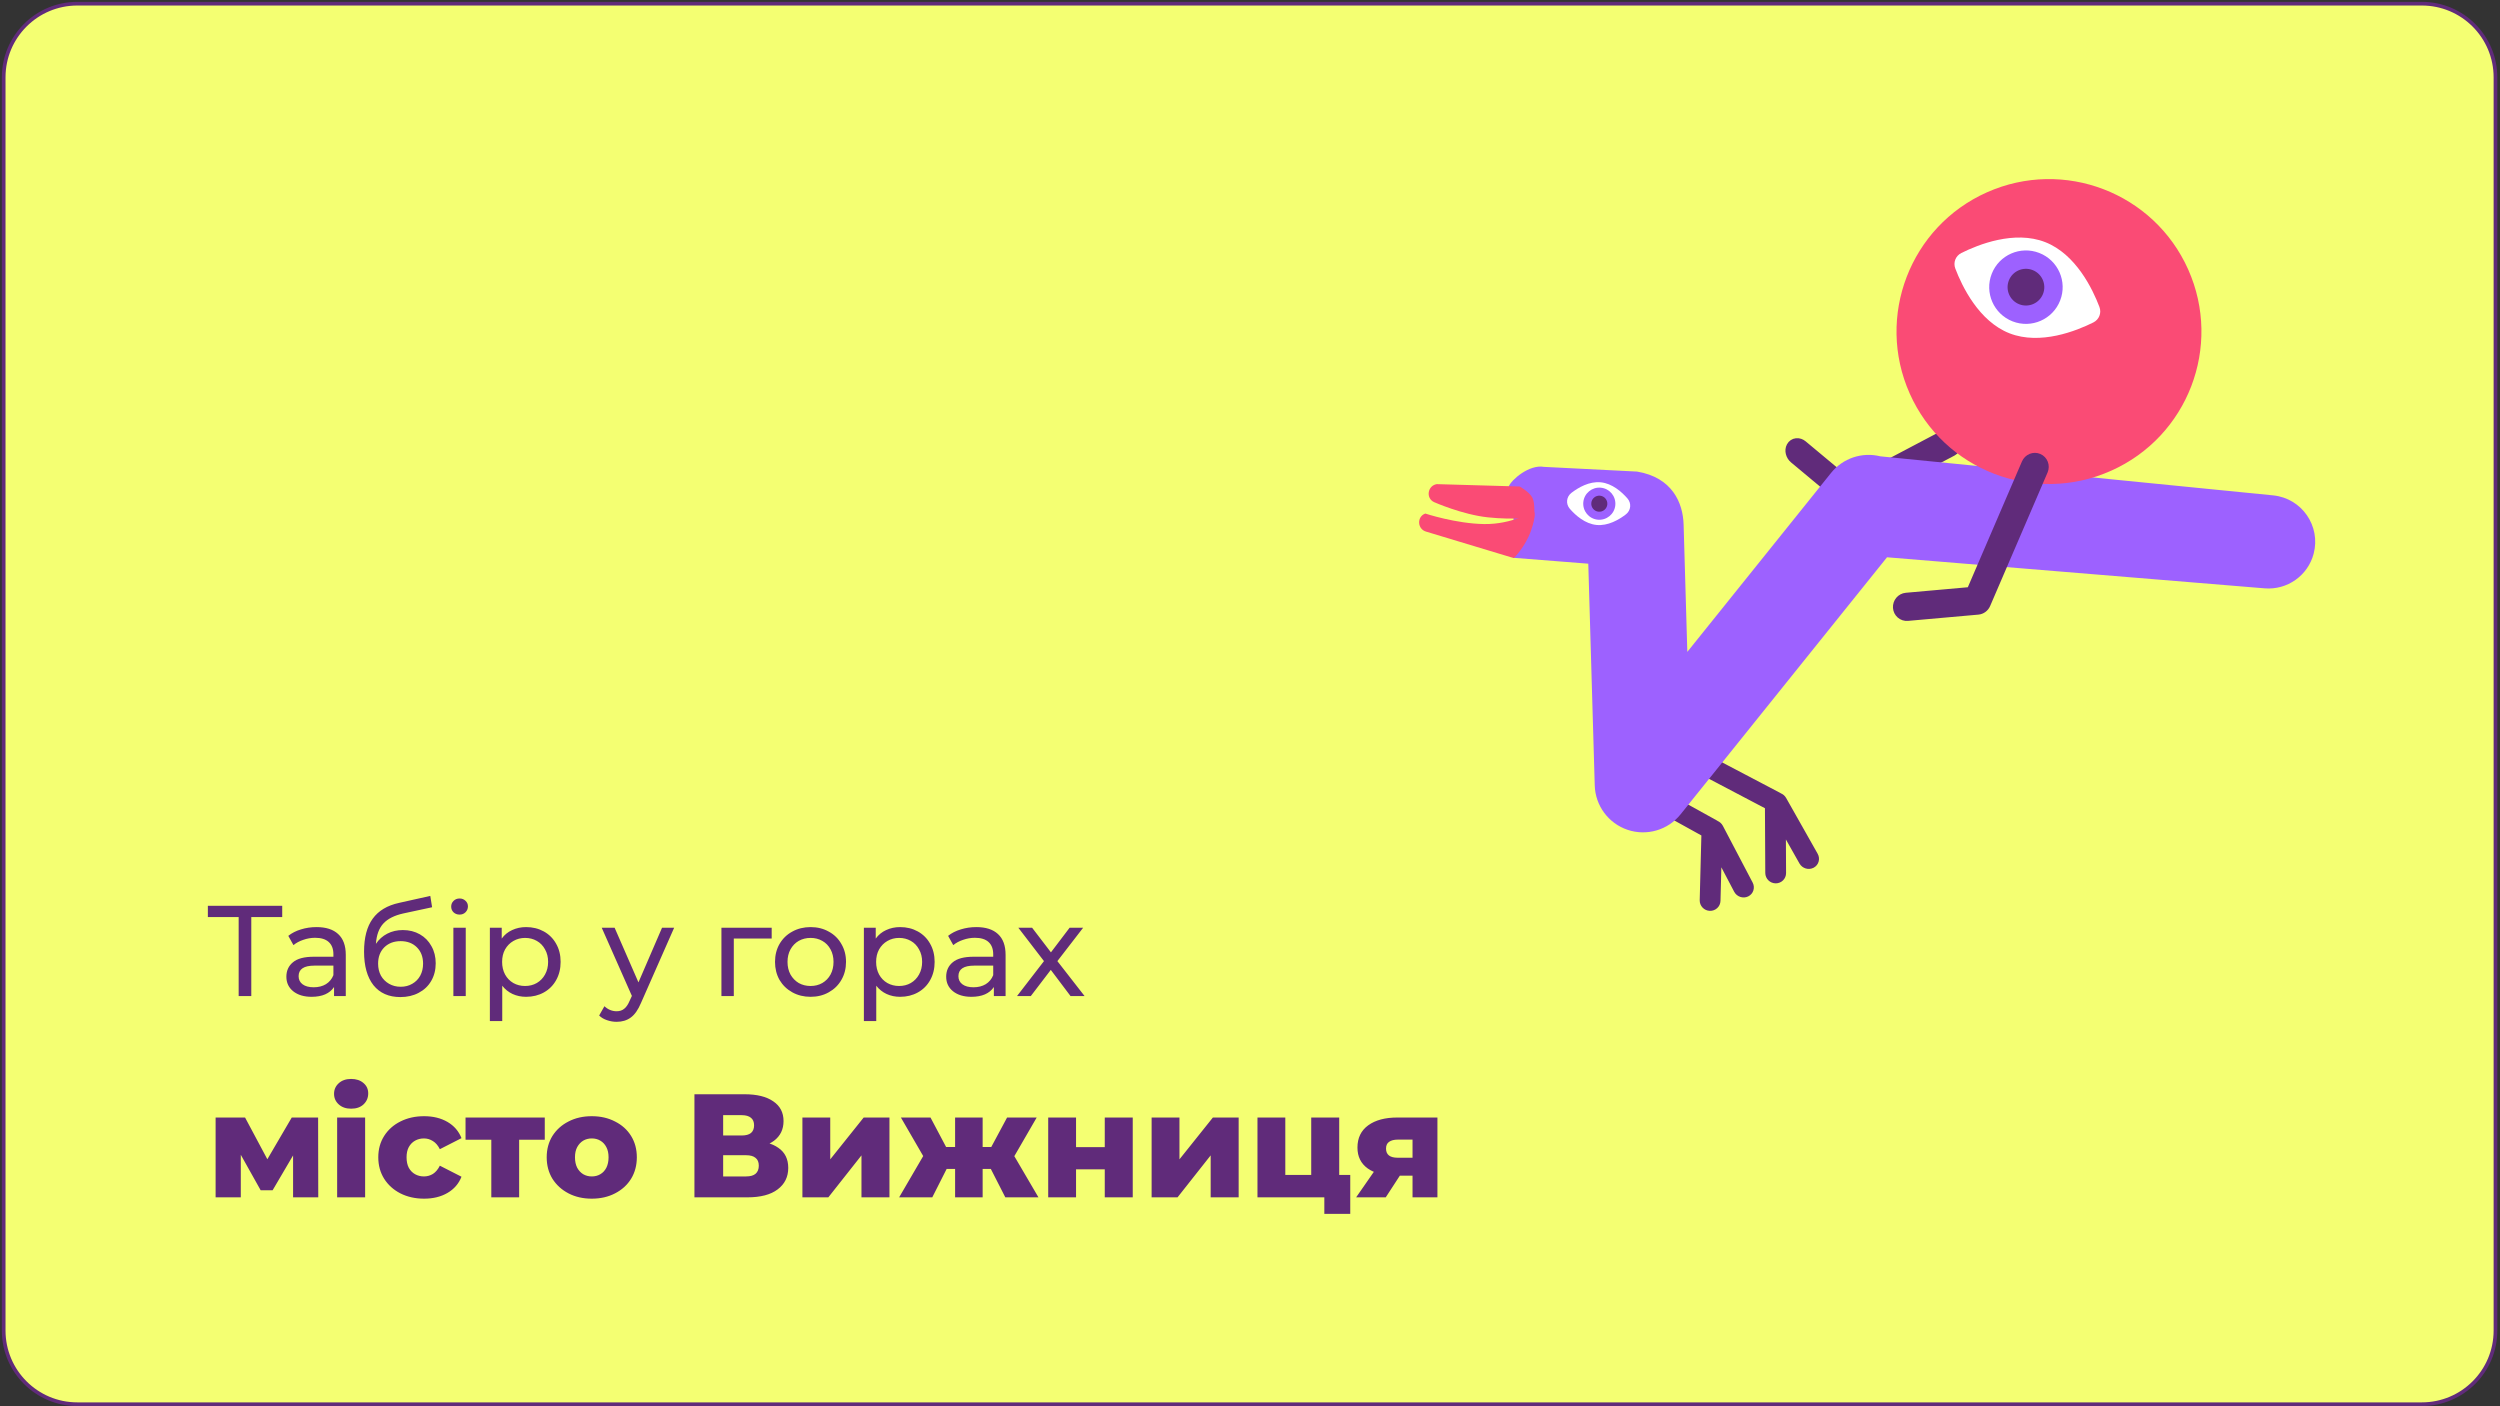 <?xml version="1.0" encoding="UTF-8"?> <svg xmlns="http://www.w3.org/2000/svg" width="679" height="382" viewBox="0 0 679 382" fill="none"><rect x="0" y="0" width="679" height="382" fill="#333333" stroke="none"/> <path d="M1 21C1 9.954 9.954 1 21 1H657.767C668.813 1 677.767 9.954 677.767 21V361.385C677.767 372.43 668.813 381.384 657.767 381.384H21C9.954 381.384 1 372.43 1 361.384V21Z" fill="#F4FF72"></path> <path d="M21 1.5H657.767V0.5H21V1.5ZM677.267 21V361.385H678.267V21H677.267ZM657.767 380.884H21V381.884H657.767V380.884ZM1.5 361.384V21H0.5V361.384H1.5ZM21 380.884C10.23 380.884 1.5 372.154 1.5 361.384H0.5C0.5 372.706 9.678 381.884 21 381.884V380.884ZM677.267 361.385C677.267 372.154 668.537 380.884 657.767 380.884V381.884C669.089 381.884 678.267 372.706 678.267 361.385H677.267ZM657.767 1.5C668.537 1.5 677.267 10.23 677.267 21H678.267C678.267 9.678 669.089 0.5 657.767 0.5V1.5ZM21 0.5C9.678 0.5 0.5 9.678 0.5 21H1.5C1.5 10.23 10.23 1.5 21 1.5V0.5Z" fill="#602B7A"></path> <path d="M58.56 325.199V303.519H66.56L74.12 317.679H70.96L79.24 303.519H86.4L86.44 325.199H79.6V311.039L80.76 311.839L74.04 323.279H70.8L64.08 311.279L65.4 310.919V325.199H58.56ZM91.568 325.199V303.519H99.168V325.199H91.568ZM95.368 301.119C93.981 301.119 92.861 300.733 92.008 299.959C91.154 299.186 90.728 298.226 90.728 297.079C90.728 295.933 91.154 294.973 92.008 294.199C92.861 293.426 93.981 293.039 95.368 293.039C96.754 293.039 97.874 293.413 98.728 294.159C99.581 294.879 100.008 295.813 100.008 296.959C100.008 298.159 99.581 299.159 98.728 299.959C97.901 300.733 96.781 301.119 95.368 301.119ZM115.182 325.559C112.782 325.559 110.636 325.079 108.742 324.119C106.876 323.159 105.409 321.839 104.342 320.159C103.276 318.453 102.742 316.506 102.742 314.319C102.742 312.133 103.276 310.199 104.342 308.519C105.409 306.839 106.876 305.533 108.742 304.599C110.636 303.639 112.782 303.159 115.182 303.159C117.636 303.159 119.756 303.679 121.542 304.719C123.329 305.759 124.596 307.226 125.342 309.119L119.462 312.119C118.956 311.106 118.329 310.373 117.582 309.919C116.836 309.439 116.022 309.199 115.142 309.199C114.262 309.199 113.462 309.399 112.742 309.799C112.022 310.199 111.449 310.786 111.022 311.559C110.622 312.306 110.422 313.226 110.422 314.319C110.422 315.439 110.622 316.386 111.022 317.159C111.449 317.933 112.022 318.519 112.742 318.919C113.462 319.319 114.262 319.519 115.142 319.519C116.022 319.519 116.836 319.293 117.582 318.839C118.329 318.359 118.956 317.613 119.462 316.599L125.342 319.599C124.596 321.493 123.329 322.959 121.542 323.999C119.756 325.039 117.636 325.559 115.182 325.559ZM133.439 325.199V307.879L135.079 309.559H126.439V303.519H147.959V309.559H139.319L140.999 307.879V325.199H133.439ZM160.724 325.559C158.351 325.559 156.244 325.079 154.404 324.119C152.564 323.159 151.111 321.839 150.044 320.159C149.004 318.453 148.484 316.506 148.484 314.319C148.484 312.133 149.004 310.199 150.044 308.519C151.111 306.839 152.564 305.533 154.404 304.599C156.244 303.639 158.351 303.159 160.724 303.159C163.098 303.159 165.204 303.639 167.044 304.599C168.911 305.533 170.364 306.839 171.404 308.519C172.444 310.199 172.964 312.133 172.964 314.319C172.964 316.506 172.444 318.453 171.404 320.159C170.364 321.839 168.911 323.159 167.044 324.119C165.204 325.079 163.098 325.559 160.724 325.559ZM160.724 319.519C161.604 319.519 162.378 319.319 163.044 318.919C163.738 318.519 164.284 317.933 164.684 317.159C165.084 316.359 165.284 315.413 165.284 314.319C165.284 313.226 165.084 312.306 164.684 311.559C164.284 310.786 163.738 310.199 163.044 309.799C162.378 309.399 161.604 309.199 160.724 309.199C159.871 309.199 159.098 309.399 158.404 309.799C157.738 310.199 157.191 310.786 156.764 311.559C156.364 312.306 156.164 313.226 156.164 314.319C156.164 315.413 156.364 316.359 156.764 317.159C157.191 317.933 157.738 318.519 158.404 318.919C159.098 319.319 159.871 319.519 160.724 319.519ZM188.609 325.199V297.199H202.209C205.569 297.199 208.169 297.839 210.009 299.119C211.876 300.373 212.809 302.159 212.809 304.479C212.809 306.746 211.943 308.533 210.209 309.839C208.476 311.119 206.156 311.759 203.249 311.759L204.049 309.879C207.196 309.879 209.649 310.506 211.409 311.759C213.196 312.986 214.089 314.799 214.089 317.199C214.089 319.653 213.129 321.599 211.209 323.039C209.316 324.479 206.569 325.199 202.969 325.199H188.609ZM196.409 319.519H202.649C203.796 319.519 204.649 319.279 205.209 318.799C205.796 318.293 206.089 317.559 206.089 316.599C206.089 315.639 205.796 314.933 205.209 314.479C204.649 313.999 203.796 313.759 202.649 313.759H196.409V319.519ZM196.409 308.399H201.449C202.569 308.399 203.409 308.173 203.969 307.719C204.529 307.239 204.809 306.546 204.809 305.639C204.809 304.733 204.529 304.053 203.969 303.599C203.409 303.119 202.569 302.879 201.449 302.879H196.409V308.399ZM217.935 325.199V303.519H225.495V314.879L234.575 303.519H241.575V325.199H233.975V313.799L224.975 325.199H217.935ZM273.045 325.199L267.885 315.079L274.005 311.479L282.045 325.199H273.045ZM264.645 317.479V311.519H272.445V317.479H264.645ZM274.805 315.199L267.645 314.479L273.525 303.519H281.565L274.805 315.199ZM253.205 325.199H244.205L252.205 311.479L258.325 315.079L253.205 325.199ZM266.885 325.199H259.405V303.519H266.885V325.199ZM261.605 317.479H253.805V311.519H261.605V317.479ZM251.445 315.199L244.685 303.519H252.725L258.525 314.479L251.445 315.199ZM284.693 325.199V303.519H292.253V311.559H300.053V303.519H307.653V325.199H300.053V317.599H292.253V325.199H284.693ZM312.779 325.199V303.519H320.339V314.879L329.419 303.519H336.419V325.199H328.819V313.799L319.819 325.199H312.779ZM341.529 325.199V303.519H349.089V319.119H356.129V303.519H363.729V325.199H341.529ZM359.689 329.679V325.159L361.369 325.199H356.129V319.119H366.729V329.679H359.689ZM383.645 325.199V318.159L384.645 319.319H379.125C375.899 319.319 373.352 318.666 371.485 317.359C369.619 316.026 368.685 314.133 368.685 311.679C368.685 309.066 369.659 307.053 371.605 305.639C373.552 304.226 376.179 303.519 379.485 303.519H390.405V325.199H383.645ZM368.325 325.199L374.045 316.959H381.725L376.365 325.199H368.325ZM383.645 315.879V307.639L384.645 309.519H379.645C378.632 309.519 377.845 309.719 377.285 310.119C376.725 310.493 376.445 311.106 376.445 311.959C376.445 313.613 377.499 314.439 379.605 314.439H384.645L383.645 315.879Z" fill="#602B7A"></path> <path d="M76.65 249.069H68.25V270.524H64.82V249.069H56.455V246.024H76.65V249.069ZM85.968 251.799C88.534 251.799 90.494 252.429 91.848 253.689C93.224 254.949 93.913 256.827 93.913 259.324V270.524H90.728V268.074C90.168 268.937 89.363 269.602 88.313 270.069C87.286 270.512 86.061 270.734 84.638 270.734C82.561 270.734 80.893 270.232 79.633 269.229C78.396 268.226 77.778 266.907 77.778 265.274C77.778 263.641 78.373 262.334 79.563 261.354C80.753 260.351 82.643 259.849 85.233 259.849H90.553V259.184C90.553 257.737 90.133 256.629 89.293 255.859C88.453 255.089 87.216 254.704 85.583 254.704C84.486 254.704 83.413 254.891 82.363 255.264C81.313 255.614 80.426 256.092 79.703 256.699L78.303 254.179C79.259 253.409 80.403 252.826 81.733 252.429C83.063 252.009 84.474 251.799 85.968 251.799ZM85.198 268.144C86.481 268.144 87.589 267.864 88.523 267.304C89.456 266.721 90.133 265.904 90.553 264.854V262.264H85.373C82.526 262.264 81.103 263.221 81.103 265.134C81.103 266.067 81.464 266.802 82.188 267.339C82.911 267.876 83.914 268.144 85.198 268.144ZM109.413 252.604C111.14 252.604 112.68 252.989 114.033 253.759C115.386 254.529 116.436 255.602 117.183 256.979C117.953 258.332 118.338 259.884 118.338 261.634C118.338 263.431 117.93 265.029 117.113 266.429C116.32 267.806 115.188 268.879 113.718 269.649C112.271 270.419 110.615 270.804 108.748 270.804C105.598 270.804 103.16 269.731 101.433 267.584C99.73 265.414 98.878 262.369 98.878 258.449C98.878 254.646 99.66 251.671 101.223 249.524C102.786 247.354 105.178 245.919 108.398 245.219L116.868 243.329L117.358 246.409L109.553 248.089C107.126 248.626 105.318 249.536 104.128 250.819C102.938 252.102 102.261 253.946 102.098 256.349C102.891 255.159 103.918 254.237 105.178 253.584C106.438 252.931 107.85 252.604 109.413 252.604ZM108.818 268.004C110.008 268.004 111.058 267.736 111.968 267.199C112.901 266.662 113.625 265.927 114.138 264.994C114.651 264.037 114.908 262.952 114.908 261.739C114.908 259.896 114.348 258.414 113.228 257.294C112.108 256.174 110.638 255.614 108.818 255.614C106.998 255.614 105.516 256.174 104.373 257.294C103.253 258.414 102.693 259.896 102.693 261.739C102.693 262.952 102.95 264.037 103.463 264.994C104 265.927 104.735 266.662 105.668 267.199C106.601 267.736 107.651 268.004 108.818 268.004ZM123.137 251.974H126.497V270.524H123.137V251.974ZM124.817 248.404C124.164 248.404 123.615 248.194 123.172 247.774C122.752 247.354 122.542 246.841 122.542 246.234C122.542 245.627 122.752 245.114 123.172 244.694C123.615 244.251 124.164 244.029 124.817 244.029C125.47 244.029 126.007 244.239 126.427 244.659C126.87 245.056 127.092 245.557 127.092 246.164C127.092 246.794 126.87 247.331 126.427 247.774C126.007 248.194 125.47 248.404 124.817 248.404ZM142.884 251.799C144.681 251.799 146.291 252.196 147.714 252.989C149.137 253.782 150.246 254.891 151.039 256.314C151.856 257.737 152.264 259.382 152.264 261.249C152.264 263.116 151.856 264.772 151.039 266.219C150.246 267.642 149.137 268.751 147.714 269.544C146.291 270.337 144.681 270.734 142.884 270.734C141.554 270.734 140.329 270.477 139.209 269.964C138.112 269.451 137.179 268.704 136.409 267.724V277.314H133.049V251.974H136.269V254.914C137.016 253.887 137.961 253.117 139.104 252.604C140.247 252.067 141.507 251.799 142.884 251.799ZM142.604 267.794C143.794 267.794 144.856 267.526 145.789 266.989C146.746 266.429 147.492 265.659 148.029 264.679C148.589 263.676 148.869 262.532 148.869 261.249C148.869 259.966 148.589 258.834 148.029 257.854C147.492 256.851 146.746 256.081 145.789 255.544C144.856 255.007 143.794 254.739 142.604 254.739C141.437 254.739 140.376 255.019 139.419 255.579C138.486 256.116 137.739 256.874 137.179 257.854C136.642 258.834 136.374 259.966 136.374 261.249C136.374 262.532 136.642 263.676 137.179 264.679C137.716 265.659 138.462 266.429 139.419 266.989C140.376 267.526 141.437 267.794 142.604 267.794ZM183.1 251.974L174.105 272.379C173.312 274.269 172.378 275.599 171.305 276.369C170.255 277.139 168.983 277.524 167.49 277.524C166.58 277.524 165.693 277.372 164.83 277.069C163.99 276.789 163.29 276.369 162.73 275.809L164.165 273.289C165.122 274.199 166.23 274.654 167.49 274.654C168.307 274.654 168.983 274.432 169.52 273.989C170.08 273.569 170.582 272.834 171.025 271.784L171.62 270.489L163.43 251.974H166.93L173.405 266.814L179.81 251.974H183.1ZM209.59 254.914H199.3V270.524H195.94V251.974H209.59V254.914ZM220.154 270.734C218.311 270.734 216.654 270.326 215.184 269.509C213.714 268.692 212.559 267.572 211.719 266.149C210.902 264.702 210.494 263.069 210.494 261.249C210.494 259.429 210.902 257.807 211.719 256.384C212.559 254.937 213.714 253.817 215.184 253.024C216.654 252.207 218.311 251.799 220.154 251.799C221.997 251.799 223.642 252.207 225.089 253.024C226.559 253.817 227.702 254.937 228.519 256.384C229.359 257.807 229.779 259.429 229.779 261.249C229.779 263.069 229.359 264.702 228.519 266.149C227.702 267.572 226.559 268.692 225.089 269.509C223.642 270.326 221.997 270.734 220.154 270.734ZM220.154 267.794C221.344 267.794 222.406 267.526 223.339 266.989C224.296 266.429 225.042 265.659 225.579 264.679C226.116 263.676 226.384 262.532 226.384 261.249C226.384 259.966 226.116 258.834 225.579 257.854C225.042 256.851 224.296 256.081 223.339 255.544C222.406 255.007 221.344 254.739 220.154 254.739C218.964 254.739 217.891 255.007 216.934 255.544C216.001 256.081 215.254 256.851 214.694 257.854C214.157 258.834 213.889 259.966 213.889 261.249C213.889 262.532 214.157 263.676 214.694 264.679C215.254 265.659 216.001 266.429 216.934 266.989C217.891 267.526 218.964 267.794 220.154 267.794ZM244.466 251.799C246.263 251.799 247.873 252.196 249.296 252.989C250.719 253.782 251.828 254.891 252.621 256.314C253.438 257.737 253.846 259.382 253.846 261.249C253.846 263.116 253.438 264.772 252.621 266.219C251.828 267.642 250.719 268.751 249.296 269.544C247.873 270.337 246.263 270.734 244.466 270.734C243.136 270.734 241.911 270.477 240.791 269.964C239.694 269.451 238.761 268.704 237.991 267.724V277.314H234.631V251.974H237.851V254.914C238.598 253.887 239.543 253.117 240.686 252.604C241.829 252.067 243.089 251.799 244.466 251.799ZM244.186 267.794C245.376 267.794 246.438 267.526 247.371 266.989C248.328 266.429 249.074 265.659 249.611 264.679C250.171 263.676 250.451 262.532 250.451 261.249C250.451 259.966 250.171 258.834 249.611 257.854C249.074 256.851 248.328 256.081 247.371 255.544C246.438 255.007 245.376 254.739 244.186 254.739C243.019 254.739 241.958 255.019 241.001 255.579C240.068 256.116 239.321 256.874 238.761 257.854C238.224 258.834 237.956 259.966 237.956 261.249C237.956 262.532 238.224 263.676 238.761 264.679C239.298 265.659 240.044 266.429 241.001 266.989C241.958 267.526 243.019 267.794 244.186 267.794ZM265.172 251.799C267.738 251.799 269.698 252.429 271.052 253.689C272.428 254.949 273.117 256.827 273.117 259.324V270.524H269.932V268.074C269.372 268.937 268.567 269.602 267.517 270.069C266.49 270.512 265.265 270.734 263.842 270.734C261.765 270.734 260.097 270.232 258.837 269.229C257.6 268.226 256.982 266.907 256.982 265.274C256.982 263.641 257.577 262.334 258.767 261.354C259.957 260.351 261.847 259.849 264.437 259.849H269.757V259.184C269.757 257.737 269.337 256.629 268.497 255.859C267.657 255.089 266.42 254.704 264.787 254.704C263.69 254.704 262.617 254.891 261.567 255.264C260.517 255.614 259.63 256.092 258.907 256.699L257.507 254.179C258.463 253.409 259.607 252.826 260.937 252.429C262.267 252.009 263.678 251.799 265.172 251.799ZM264.402 268.144C265.685 268.144 266.793 267.864 267.727 267.304C268.66 266.721 269.337 265.904 269.757 264.854V262.264H264.577C261.73 262.264 260.307 263.221 260.307 265.134C260.307 266.067 260.668 266.802 261.392 267.339C262.115 267.876 263.118 268.144 264.402 268.144ZM290.752 270.524L285.397 263.419L279.972 270.524H276.227L283.542 261.039L276.577 251.974H280.322L285.432 258.659L290.507 251.974H294.182L287.182 261.039L294.567 270.524H290.752Z" fill="#602B7A"></path> <path d="M530.414 122.826C531.777 122.108 531.847 120.388 531.241 119.237C530.634 118.086 529.175 117.172 527.813 117.89L502.489 131.238L489.772 120.636C489.234 120.187 488.562 119.947 487.885 120.02C487.191 120.094 486.577 120.494 486.224 121.147C485.56 122.373 486.05 123.956 487.067 124.804L501.094 136.497C501.809 137.093 502.837 137.361 503.747 136.881L530.414 122.826Z" fill="#602B7A" stroke="#602B7A" stroke-width="2" stroke-linecap="round" stroke-linejoin="round"></path> <mask id="path-6-outside-1_212_32" maskUnits="userSpaceOnUse" x="429.283" y="208.17" width="54.097" height="43.411" fill="black"> <rect fill="white" x="429.283" y="208.17" width="54.097" height="43.411"></rect> <path fill-rule="evenodd" clip-rule="evenodd" d="M442.239 210.658C441.36 210.161 440.25 210.461 439.759 211.329C439.268 212.196 439.583 213.302 440.462 213.8L463.11 226.327L462.64 244.513C462.614 245.512 463.409 246.352 464.416 246.389C465.422 246.426 466.259 245.646 466.285 244.647L466.619 231.696L471.886 241.728C472.355 242.623 473.464 243.001 474.362 242.572C475.26 242.143 475.607 241.071 475.137 240.176L467.043 224.756C466.827 224.344 466.475 224.042 466.071 223.878C466.001 223.824 465.927 223.774 465.849 223.73L442.239 210.658Z"></path> </mask> <path fill-rule="evenodd" clip-rule="evenodd" d="M442.239 210.658C441.36 210.161 440.25 210.461 439.759 211.329C439.268 212.196 439.583 213.302 440.462 213.8L463.11 226.327L462.64 244.513C462.614 245.512 463.409 246.352 464.416 246.389C465.422 246.426 466.259 245.646 466.285 244.647L466.619 231.696L471.886 241.728C472.355 242.623 473.464 243.001 474.362 242.572C475.26 242.143 475.607 241.071 475.137 240.176L467.043 224.756C466.827 224.344 466.475 224.042 466.071 223.878C466.001 223.824 465.927 223.774 465.849 223.73L442.239 210.658Z" fill="#602B7A"></path> <path d="M439.759 211.329L440.629 211.821L439.759 211.329ZM442.239 210.658L441.747 211.529L441.755 211.533L442.239 210.658ZM440.462 213.8L439.97 214.67L439.978 214.675L440.462 213.8ZM463.11 226.327L464.109 226.353C464.119 225.98 463.92 225.633 463.594 225.452L463.11 226.327ZM462.64 244.513L463.64 244.539L463.64 244.539L462.64 244.513ZM464.416 246.389L464.379 247.388L464.379 247.388L464.416 246.389ZM466.285 244.647L467.285 244.673L467.285 244.673L466.285 244.647ZM466.619 231.696L467.505 231.231C467.293 230.828 466.836 230.619 466.393 230.722C465.949 230.825 465.631 231.215 465.62 231.67L466.619 231.696ZM471.886 241.728L472.771 241.264L472.771 241.264L471.886 241.728ZM475.137 240.176L476.023 239.711L476.023 239.711L475.137 240.176ZM467.043 224.756L467.928 224.291L467.928 224.291L467.043 224.756ZM466.071 223.878L465.459 224.668C465.531 224.724 465.61 224.769 465.694 224.804L466.071 223.878ZM465.849 223.73L466.341 222.859L466.333 222.855L465.849 223.73ZM440.629 211.821C440.842 211.445 441.338 211.297 441.747 211.529L442.732 209.788C441.383 209.025 439.657 209.477 438.888 210.836L440.629 211.821ZM440.955 212.929C440.545 212.698 440.417 212.197 440.629 211.821L438.888 210.836C438.12 212.195 438.621 213.907 439.97 214.67L440.955 212.929ZM463.594 225.452L440.946 212.925L439.978 214.675L462.626 227.202L463.594 225.452ZM463.64 244.539L464.109 226.353L462.11 226.301L461.64 244.487L463.64 244.539ZM464.453 245.39C463.987 245.373 463.628 244.983 463.64 244.539L461.64 244.487C461.6 246.041 462.832 247.332 464.379 247.388L464.453 245.39ZM465.285 244.621C465.274 245.057 464.91 245.407 464.453 245.39L464.379 247.388C465.934 247.446 467.244 246.236 467.285 244.673L465.285 244.621ZM465.62 231.67L465.285 244.621L467.285 244.673L467.619 231.722L465.62 231.67ZM472.771 241.264L467.505 231.231L465.734 232.161L471 242.193L472.771 241.264ZM473.931 241.67C473.531 241.861 472.997 241.695 472.771 241.264L471 242.193C471.713 243.552 473.397 244.141 474.793 243.475L473.931 241.67ZM474.252 240.641C474.465 241.047 474.303 241.492 473.931 241.67L474.793 243.475C476.216 242.795 476.749 241.094 476.023 239.711L474.252 240.641ZM466.157 225.221L474.252 240.641L476.023 239.711L467.928 224.291L466.157 225.221ZM465.694 224.804C465.89 224.884 466.056 225.029 466.157 225.221L467.928 224.291C467.597 223.66 467.059 223.2 466.448 222.951L465.694 224.804ZM465.356 224.6C465.393 224.621 465.427 224.644 465.459 224.668L466.683 223.087C466.575 223.003 466.461 222.927 466.341 222.859L465.356 224.6ZM441.755 211.533L465.364 224.605L466.333 222.855L442.724 209.783L441.755 211.533Z" fill="#602B7A" mask="url(#path-6-outside-1_212_32)"></path> <mask id="path-8-outside-2_212_32" maskUnits="userSpaceOnUse" x="435.514" y="195.573" width="65.387" height="48.192" fill="black"> <rect fill="white" x="435.514" y="195.573" width="65.387" height="48.192"></rect> <path fill-rule="evenodd" clip-rule="evenodd" d="M448.265 197.967C447.371 197.497 446.27 197.832 445.806 198.714C445.343 199.596 445.692 200.692 446.586 201.162L480.356 218.907L480.45 237.098C480.455 238.098 481.276 238.913 482.283 238.919C483.29 238.925 484.103 238.119 484.097 237.12L484.031 224.165L489.605 234.029C490.102 234.909 491.222 235.252 492.106 234.796C492.99 234.339 493.304 233.256 492.807 232.377L484.239 217.215C484.01 216.81 483.649 216.519 483.24 216.367C483.169 216.315 483.093 216.268 483.014 216.226L448.265 197.967Z"></path> </mask> <path fill-rule="evenodd" clip-rule="evenodd" d="M448.265 197.967C447.371 197.497 446.27 197.832 445.806 198.714C445.343 199.596 445.692 200.692 446.586 201.162L480.356 218.907L480.45 237.098C480.455 238.098 481.276 238.913 482.283 238.919C483.29 238.925 484.103 238.119 484.097 237.12L484.031 224.165L489.605 234.029C490.102 234.909 491.222 235.252 492.106 234.796C492.99 234.339 493.304 233.256 492.807 232.377L484.239 217.215C484.01 216.81 483.649 216.519 483.24 216.367C483.169 216.315 483.093 216.268 483.014 216.226L448.265 197.967Z" fill="#602B7A"></path> <path d="M445.806 198.714L444.921 198.249L445.806 198.714ZM448.265 197.967L448.73 197.082L448.73 197.082L448.265 197.967ZM446.586 201.162L446.121 202.047L446.121 202.047L446.586 201.162ZM480.356 218.907L481.356 218.902C481.354 218.532 481.149 218.194 480.821 218.022L480.356 218.907ZM480.45 237.098L481.45 237.093L481.45 237.093L480.45 237.098ZM482.283 238.919L482.277 239.919L482.277 239.919L482.283 238.919ZM484.097 237.12L485.097 237.114L485.097 237.114L484.097 237.12ZM484.031 224.165L484.901 223.673C484.677 223.276 484.214 223.081 483.774 223.198C483.334 223.315 483.028 223.715 483.031 224.17L484.031 224.165ZM489.605 234.029L490.476 233.537L490.476 233.537L489.605 234.029ZM492.807 232.377L493.678 231.885L493.678 231.885L492.807 232.377ZM484.239 217.215L483.368 217.707L484.239 217.215ZM483.24 216.367L482.653 217.176C482.726 217.229 482.807 217.273 482.892 217.304L483.24 216.367ZM483.014 216.226L482.549 217.111L482.549 217.111L483.014 216.226ZM446.692 199.179C446.892 198.797 447.383 198.634 447.8 198.852L448.73 197.082C447.358 196.361 445.647 196.867 444.921 198.249L446.692 199.179ZM447.051 200.277C446.635 200.058 446.491 199.561 446.692 199.179L444.921 198.249C444.195 199.631 444.749 201.327 446.121 202.047L447.051 200.277ZM480.821 218.022L447.051 200.277L446.121 202.047L479.891 219.792L480.821 218.022ZM481.45 237.093L481.356 218.902L479.356 218.912L479.45 237.103L481.45 237.093ZM482.289 237.919C481.823 237.916 481.452 237.538 481.45 237.093L479.45 237.103C479.458 238.658 480.729 239.91 482.277 239.919L482.289 237.919ZM483.097 237.125C483.1 237.56 482.747 237.922 482.289 237.919L482.277 239.919C483.834 239.928 485.105 238.678 485.097 237.114L483.097 237.125ZM483.031 224.17L483.097 237.125L485.097 237.114L485.031 224.16L483.031 224.17ZM490.476 233.537L484.901 223.673L483.16 224.657L488.734 234.521L490.476 233.537ZM491.648 233.907C491.253 234.111 490.715 233.961 490.476 233.537L488.734 234.521C489.489 235.857 491.191 236.393 492.565 235.684L491.648 233.907ZM491.936 232.869C492.162 233.268 492.014 233.718 491.648 233.907L492.565 235.684C493.967 234.961 494.446 233.245 493.678 231.885L491.936 232.869ZM483.368 217.707L491.936 232.869L493.678 231.885L485.109 216.723L483.368 217.707ZM482.892 217.304C483.091 217.378 483.261 217.518 483.368 217.707L485.109 216.723C484.759 216.102 484.207 215.659 483.589 215.429L482.892 217.304ZM482.549 217.111C482.585 217.131 482.62 217.152 482.653 217.176L483.828 215.557C483.718 215.478 483.601 215.405 483.479 215.341L482.549 217.111ZM447.8 198.852L482.549 217.111L483.479 215.341L448.73 197.082L447.8 198.852Z" fill="#602B7A" mask="url(#path-8-outside-2_212_32)"></path> <path d="M510.701 123.939C505.742 122.7 500.518 124.455 497.322 128.435L458.276 177.056L457.267 142.453C457.096 136.588 454.196 129.672 444.619 128.08L419.353 126.803C415.341 126.08 410.469 130.311 409.741 132.172C409.014 134.034 411.256 133.839 411.103 139.683C410.958 145.201 410.884 151.486 410.884 151.486L431.378 153.099L433.134 213.346C433.294 218.828 436.859 223.634 442.064 225.383C447.268 227.132 453.008 225.454 456.441 221.179L512.514 151.356L615.091 159.794C621.212 160.298 626.814 156.341 628.386 150.404C630.385 142.858 625.153 135.316 617.385 134.543L510.701 123.939Z" fill="#9D61FF"></path> <path fill-rule="evenodd" clip-rule="evenodd" d="M411.209 151.543C411.209 151.543 414.28 148.492 415.796 144.192C417.312 139.892 416.782 138.73 416.46 138.848C416.46 138.848 410.829 142.438 403.116 142.334C395.404 142.229 387.111 139.477 387.111 139.477C384.74 140.34 384.928 143.743 387.383 144.404L410.531 151.395L411.209 151.543Z" fill="#FA4B75"></path> <path fill-rule="evenodd" clip-rule="evenodd" d="M416.199 135.183C417.03 136.783 416.653 140.571 416.653 140.571C416.318 140.515 411.134 141.258 404.122 140.512C397.111 139.765 389.478 136.369 389.478 136.369C387.2 135.283 387.713 131.914 390.22 131.491L412.743 132.134C412.743 132.134 415.369 133.583 416.199 135.183Z" fill="#FA4B75"></path> <path d="M426.806 133.857C428.724 132.388 431.673 130.685 434.768 130.993C437.863 131.301 440.418 133.552 442.009 135.37C443.169 136.696 442.975 138.642 441.576 139.714C439.659 141.183 436.71 142.885 433.615 142.577C430.52 142.269 427.964 140.019 426.374 138.201C425.214 136.875 425.408 134.928 426.806 133.857Z" fill="white"></path> <path d="M430.029 136.371C430.267 133.972 432.406 132.221 434.805 132.46C437.204 132.698 438.955 134.837 438.717 137.236C438.478 139.635 436.339 141.386 433.94 141.147C431.541 140.909 429.79 138.77 430.029 136.371Z" fill="#9D61FF"></path> <path d="M432.2 136.588C432.319 135.388 433.388 134.513 434.588 134.632C435.788 134.751 436.663 135.821 436.544 137.02C436.424 138.22 435.355 139.095 434.156 138.976C432.956 138.857 432.08 137.787 432.2 136.588Z" fill="#602B7A"></path> <path d="M518.681 106.888C527.98 127.776 552.452 137.171 573.34 127.871C594.228 118.572 603.622 94.1 594.323 73.212C585.023 52.324 560.552 42.93 539.664 52.229C518.776 61.529 509.381 86 518.681 106.888Z" fill="#FA4B75"></path> <path d="M555.204 127.93C555.814 126.513 555.203 124.837 553.764 124.218C552.325 123.599 550.688 124.308 550.079 125.725L535.145 160.441L517.711 161.993C516.165 162.13 515.027 163.504 515.129 165.04C515.231 166.593 516.564 167.775 518.129 167.636L537.242 165.935C538.284 165.842 539.184 165.172 539.595 164.215L555.204 127.93Z" fill="#602B7A" stroke="#602B7A" stroke-width="2" stroke-linecap="round" stroke-linejoin="round"></path> <path d="M570.201 83.354C568.384 78.568 563.826 69.022 555.469 65.758C547.112 62.494 537.291 66.425 532.711 68.712C531.135 69.5 530.437 71.288 531.062 72.935C532.879 77.721 537.437 87.268 545.794 90.531C554.151 93.795 563.973 89.865 568.552 87.577C570.128 86.79 570.827 85.001 570.201 83.354Z" fill="white"></path> <path d="M559.534 81.623C561.538 76.492 559.003 70.709 553.872 68.705C548.741 66.701 542.958 69.236 540.954 74.367C538.95 79.498 541.485 85.281 546.616 87.285C551.747 89.289 557.53 86.754 559.534 81.623Z" fill="#9D61FF"></path> <path d="M554.89 79.81C555.892 77.244 554.625 74.353 552.059 73.351C549.494 72.349 546.602 73.616 545.6 76.182C544.598 78.747 545.866 81.639 548.431 82.641C550.997 83.643 553.888 82.375 554.89 79.81Z" fill="#602B7A"></path> </svg> 